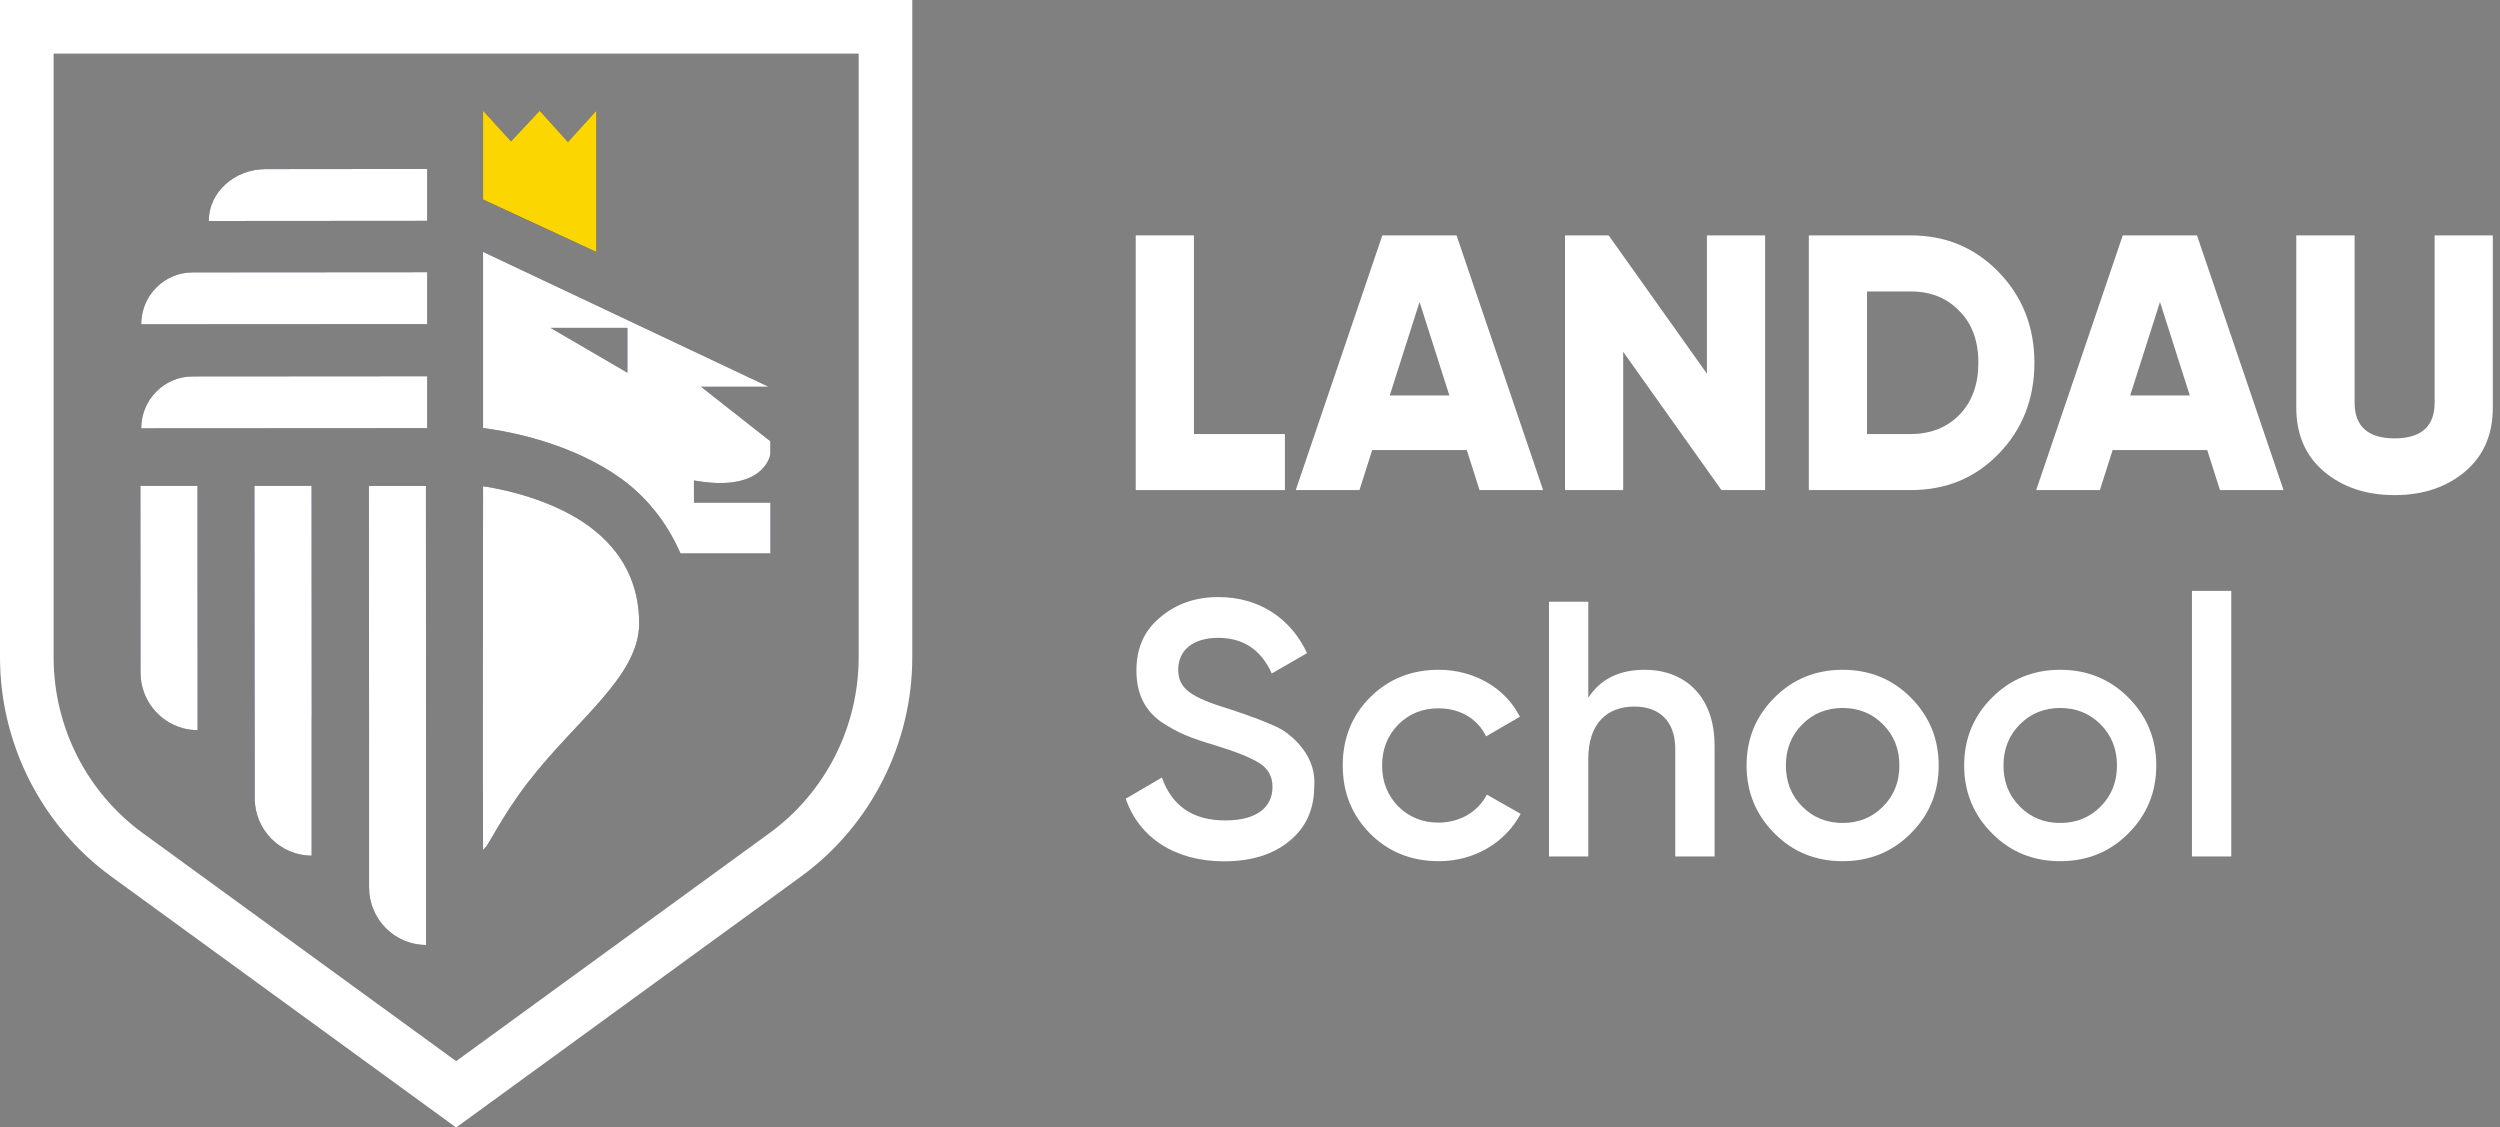 <svg width="306" height="138" viewBox="0 0 306 138" fill="none" xmlns="http://www.w3.org/2000/svg">
<rect x="0" y="0" width="306" height="138" fill="#808080" stroke="none"/>
<g clip-path="url(#clip0_1586_4987)">
<path d="M146.136 53.126H157.27V59.986H139.014V28.812H146.136V53.126Z" fill="white"/>
<path d="M181.096 59.986L179.537 55.089H167.956L166.397 59.986H158.602L169.197 28.812H178.282L188.877 59.986H181.082H181.096ZM170.097 48.406H177.404L173.754 36.962L170.104 48.406H170.097Z" fill="white"/>
<path d="M208.927 28.812H216.049V59.986H210.706L198.679 43.063V59.986H191.557V28.812H196.9L208.927 45.735V28.812Z" fill="white"/>
<path d="M233.867 28.812C238.19 28.812 241.747 30.329 244.646 33.312C247.537 36.296 249.012 39.995 249.012 44.403C249.012 48.81 247.545 52.552 244.646 55.535C241.754 58.519 238.19 59.986 233.867 59.986H221.4V28.812H233.867ZM233.867 53.126C236.319 53.126 238.317 52.325 239.834 50.766C241.393 49.165 242.151 47.025 242.151 44.395C242.151 41.766 241.393 39.633 239.834 38.074C238.317 36.473 236.319 35.672 233.867 35.672H228.523V53.126H233.867Z" fill="white"/>
<path d="M271.725 59.986L270.166 55.089H258.585L257.026 59.986H249.23L259.826 28.812H268.911L279.506 59.986H271.711H271.725ZM260.726 48.406H268.032L264.383 36.962L260.733 48.406H260.726Z" fill="white"/>
<path d="M281.081 28.812H288.203V49.292C288.203 52.183 289.847 53.657 293.1 53.657C296.353 53.657 297.997 52.19 297.997 49.292V28.812H305.12V49.916C305.12 53.168 304.007 55.79 301.732 57.711C299.464 59.624 296.608 60.602 293.093 60.602C289.578 60.602 286.722 59.624 284.454 57.711C282.186 55.797 281.066 53.168 281.066 49.916V28.812H281.081Z" fill="white"/>
<path d="M137.808 97.75L142.217 95.17C143.464 98.685 146.044 100.421 149.963 100.421C153.882 100.421 155.753 98.777 155.753 96.325C155.753 95.036 155.221 94.1 154.194 93.434C153.173 92.768 151.302 92.01 148.673 91.209C145.689 90.316 144.222 89.742 142.124 88.36C140.119 86.936 139.098 84.888 139.098 82.082C139.098 79.275 140.076 77.142 142.039 75.534C143.995 73.89 146.362 73.082 149.119 73.082C154.109 73.082 157.978 75.662 159.984 79.942L155.661 82.436C154.371 79.545 152.188 78.071 149.112 78.071C146.036 78.071 144.215 79.587 144.215 81.947C144.215 84.307 145.732 85.334 150.494 86.801C151.699 87.205 152.542 87.467 153.074 87.694C153.655 87.871 154.406 88.183 155.391 88.587C156.419 88.991 157.17 89.43 157.659 89.834C159.303 91.124 161.089 93.264 160.863 96.247C160.863 99.054 159.842 101.321 157.787 102.972C155.781 104.616 153.109 105.424 149.814 105.424C143.804 105.424 139.438 102.533 137.787 97.764L137.808 97.75Z" fill="white"/>
<path d="M167.688 102.021C165.462 99.753 164.35 96.989 164.35 93.694C164.35 90.399 165.462 87.593 167.688 85.368C169.955 83.1 172.762 81.981 176.107 81.981C180.43 81.981 184.257 84.206 186.036 87.728L181.897 90.13C180.87 87.99 178.736 86.7 176.064 86.7C174.108 86.7 172.457 87.366 171.125 88.705C169.835 90.045 169.169 91.689 169.169 93.694C169.169 95.7 169.835 97.344 171.125 98.683C172.464 100.022 174.108 100.688 176.064 100.688C178.694 100.688 180.919 99.349 181.989 97.259L186.128 99.618C184.215 103.183 180.43 105.408 176.107 105.408C172.769 105.408 169.963 104.295 167.688 102.021Z" fill="white"/>
<path d="M209.863 91.16V104.829H205.051V91.648C205.051 88.311 203.137 86.483 200.061 86.483C196.674 86.483 194.406 88.573 194.406 92.896V104.829H189.594V73.656H194.406V85.412C195.873 83.145 198.148 81.983 201.309 81.983C206.433 81.983 209.856 85.455 209.856 91.153L209.863 91.16Z" fill="white"/>
<path d="M217.211 102.021C214.944 99.753 213.781 96.989 213.781 93.694C213.781 90.399 214.936 87.635 217.211 85.368C219.479 83.1 222.286 81.981 225.539 81.981C228.792 81.981 231.598 83.093 233.866 85.368C236.134 87.635 237.296 90.399 237.296 93.694C237.296 96.989 236.141 99.753 233.866 102.021C231.598 104.288 228.834 105.408 225.539 105.408C222.243 105.408 219.479 104.295 217.211 102.021ZM225.539 100.731C227.495 100.731 229.146 100.065 230.478 98.726C231.818 97.393 232.484 95.7 232.484 93.694C232.484 91.689 231.818 89.995 230.478 88.663C229.146 87.324 227.495 86.657 225.539 86.657C223.583 86.657 221.931 87.324 220.599 88.663C219.26 90.002 218.593 91.689 218.593 93.694C218.593 95.7 219.26 97.393 220.599 98.726C221.931 100.065 223.583 100.731 225.539 100.731Z" fill="white"/>
<path d="M243.844 102.021C241.576 99.753 240.414 96.989 240.414 93.694C240.414 90.399 241.569 87.635 243.844 85.368C246.112 83.1 248.919 81.981 252.171 81.981C255.424 81.981 258.231 83.093 260.499 85.368C262.767 87.635 263.929 90.399 263.929 93.694C263.929 96.989 262.774 99.753 260.499 102.021C258.231 104.288 255.467 105.408 252.171 105.408C248.876 105.408 246.112 104.295 243.844 102.021ZM252.171 100.731C254.127 100.731 255.779 100.065 257.111 98.726C258.451 97.393 259.117 95.7 259.117 93.694C259.117 91.689 258.451 89.995 257.111 88.663C255.779 87.324 254.127 86.657 252.171 86.657C250.215 86.657 248.564 87.324 247.232 88.663C245.892 90.002 245.226 91.689 245.226 93.694C245.226 95.7 245.892 97.393 247.232 98.726C248.564 100.065 250.215 100.731 252.171 100.731Z" fill="white"/>
<path d="M268.295 104.829V72.324H273.107V104.829H268.295Z" fill="white"/>
<path d="M105.101 6.562V80.445C105.101 88.977 101.04 96.984 94.187 101.973L55.832 129.886L17.477 101.973C10.623 96.984 6.563 88.977 6.563 80.445V6.562H105.101ZM111.663 0H0V80.445C0 91.046 5.088 101.073 13.614 107.281L51.969 135.194L55.832 138.007L59.694 135.194L98.049 107.281C106.575 101.073 111.663 91.046 111.663 80.445V0Z" fill="white"/>
<path d="M24.18 89.111V89.366C23.535 89.366 22.912 89.281 22.324 89.111C19.368 88.289 17.2 85.554 17.2 82.315V81.316L17.186 59.518V59.469H24.173V67.512L24.188 89.111H24.18Z" fill="#30265F"/>
<path d="M38.142 87.701V104.729C34.301 104.729 31.182 101.59 31.175 97.707V92.442L31.161 84.795L31.133 59.773V59.469H31.147H38.135V59.518L38.149 87.701H38.142Z" fill="#30265F"/>
<path d="M52.154 115.664C50.227 115.664 48.483 114.871 47.222 113.602C45.953 112.327 45.174 110.569 45.174 108.613V92.45L45.152 59.526V59.477H52.133V59.526L52.147 92.45V115.671L52.154 115.664Z" fill="#30265F"/>
<path d="M52.288 20.68V27.029L25.549 27.05C25.549 23.543 28.674 20.701 32.53 20.701L52.288 20.68Z" fill="#30265F"/>
<path d="M52.288 33.32V39.67L17.285 39.691C17.285 37.941 17.987 36.353 19.128 35.205C20.262 34.057 21.828 33.342 23.564 33.342L52.288 33.32Z" fill="#30265F"/>
<path d="M52.288 46.055V52.404L17.285 52.425C17.285 50.675 17.987 49.088 19.128 47.94C20.262 46.792 21.828 46.076 23.564 46.076L52.288 46.055Z" fill="#30265F"/>
<path d="M72.989 13.551V30.841L59.127 24.421V13.551L62.55 17.299L66.058 13.551L69.517 17.384L72.989 13.551Z" fill="#30265F"/>
<path d="M78.234 76.3C78.234 82.798 70.573 88.042 64.641 95.738C61.119 100.302 59.73 103.767 59.127 104.001C59.078 100.238 59.127 59.52 59.127 59.52C59.631 59.597 66.789 60.568 72.026 64.359C76.399 67.527 78.234 71.722 78.234 76.3Z" fill="#30265F"/>
<path d="M94.293 55.563V54.012L85.803 47.336H94.073L59.127 30.832V52.382L60.204 52.552H60.24C63.074 52.984 70.296 54.437 76.086 58.625C79.155 60.85 81.642 63.975 83.265 67.674C83.28 67.695 83.287 67.717 83.294 67.738H94.3V61.53H84.938V58.809C93.357 60.318 94.243 55.918 94.3 55.563H94.293ZM76.795 45.621L67.376 40.129H76.795V45.621Z" fill="#30265F"/>
<path d="M78.234 76.3C78.234 82.798 70.573 88.042 64.641 95.738C61.119 100.302 59.73 103.767 59.127 104.001C59.078 100.238 59.127 59.52 59.127 59.52C59.631 59.597 66.789 60.568 72.026 64.359C76.399 67.527 78.234 71.722 78.234 76.3Z" fill="white"/>
<path d="M94.293 55.563V54.012L85.803 47.336H94.073L59.127 30.832V52.382L60.204 52.552H60.24C63.074 52.984 70.296 54.437 76.086 58.625C79.155 60.85 81.642 63.975 83.265 67.674C83.28 67.695 83.287 67.717 83.294 67.738H94.3V61.53H84.938V58.809C93.357 60.318 94.243 55.918 94.3 55.563H94.293ZM76.795 45.621L67.376 40.129H76.795V45.621Z" fill="white"/>
<path d="M52.288 20.68V27.029L25.549 27.05C25.549 23.543 28.674 20.701 32.53 20.701L52.288 20.68Z" fill="white"/>
<path d="M52.288 33.32V39.67L17.285 39.691C17.285 37.941 17.987 36.353 19.128 35.205C20.262 34.057 21.828 33.342 23.564 33.342L52.288 33.32Z" fill="white"/>
<path d="M52.288 46.055V52.404L17.285 52.425C17.285 50.675 17.987 49.088 19.128 47.94C20.262 46.792 21.828 46.076 23.564 46.076L52.288 46.055Z" fill="white"/>
<path d="M24.18 89.111V89.366C23.535 89.366 22.912 89.281 22.324 89.111C19.368 88.289 17.2 85.554 17.2 82.315V81.316L17.186 59.518V59.469H24.173V67.512L24.188 89.111H24.18Z" fill="white"/>
<path d="M38.143 87.701V104.729C34.302 104.729 31.184 101.59 31.177 97.707V92.442L31.163 84.795L31.148 59.518V59.469H38.136V59.518L38.15 87.701H38.143Z" fill="white"/>
<path d="M31.155 84.796L31.127 59.774V59.477H31.141V59.519L31.155 84.796Z" fill="white"/>
<path d="M52.154 115.664C50.227 115.664 48.483 114.871 47.222 113.602C45.953 112.327 45.174 110.569 45.174 108.613V92.45L45.152 59.526V59.477H52.133V59.526L52.147 92.45V115.671L52.154 115.664Z" fill="white"/>
<path d="M72.989 13.551V30.841L59.127 24.421V13.551L62.55 17.299L66.058 13.551L69.517 17.384L72.989 13.551Z" fill="#FCD600"/>
</g>
<defs>
<clipPath id="clip0_1586_4987">
<rect width="305.126" height="138" fill="white"/>
</clipPath>
</defs>
</svg>
